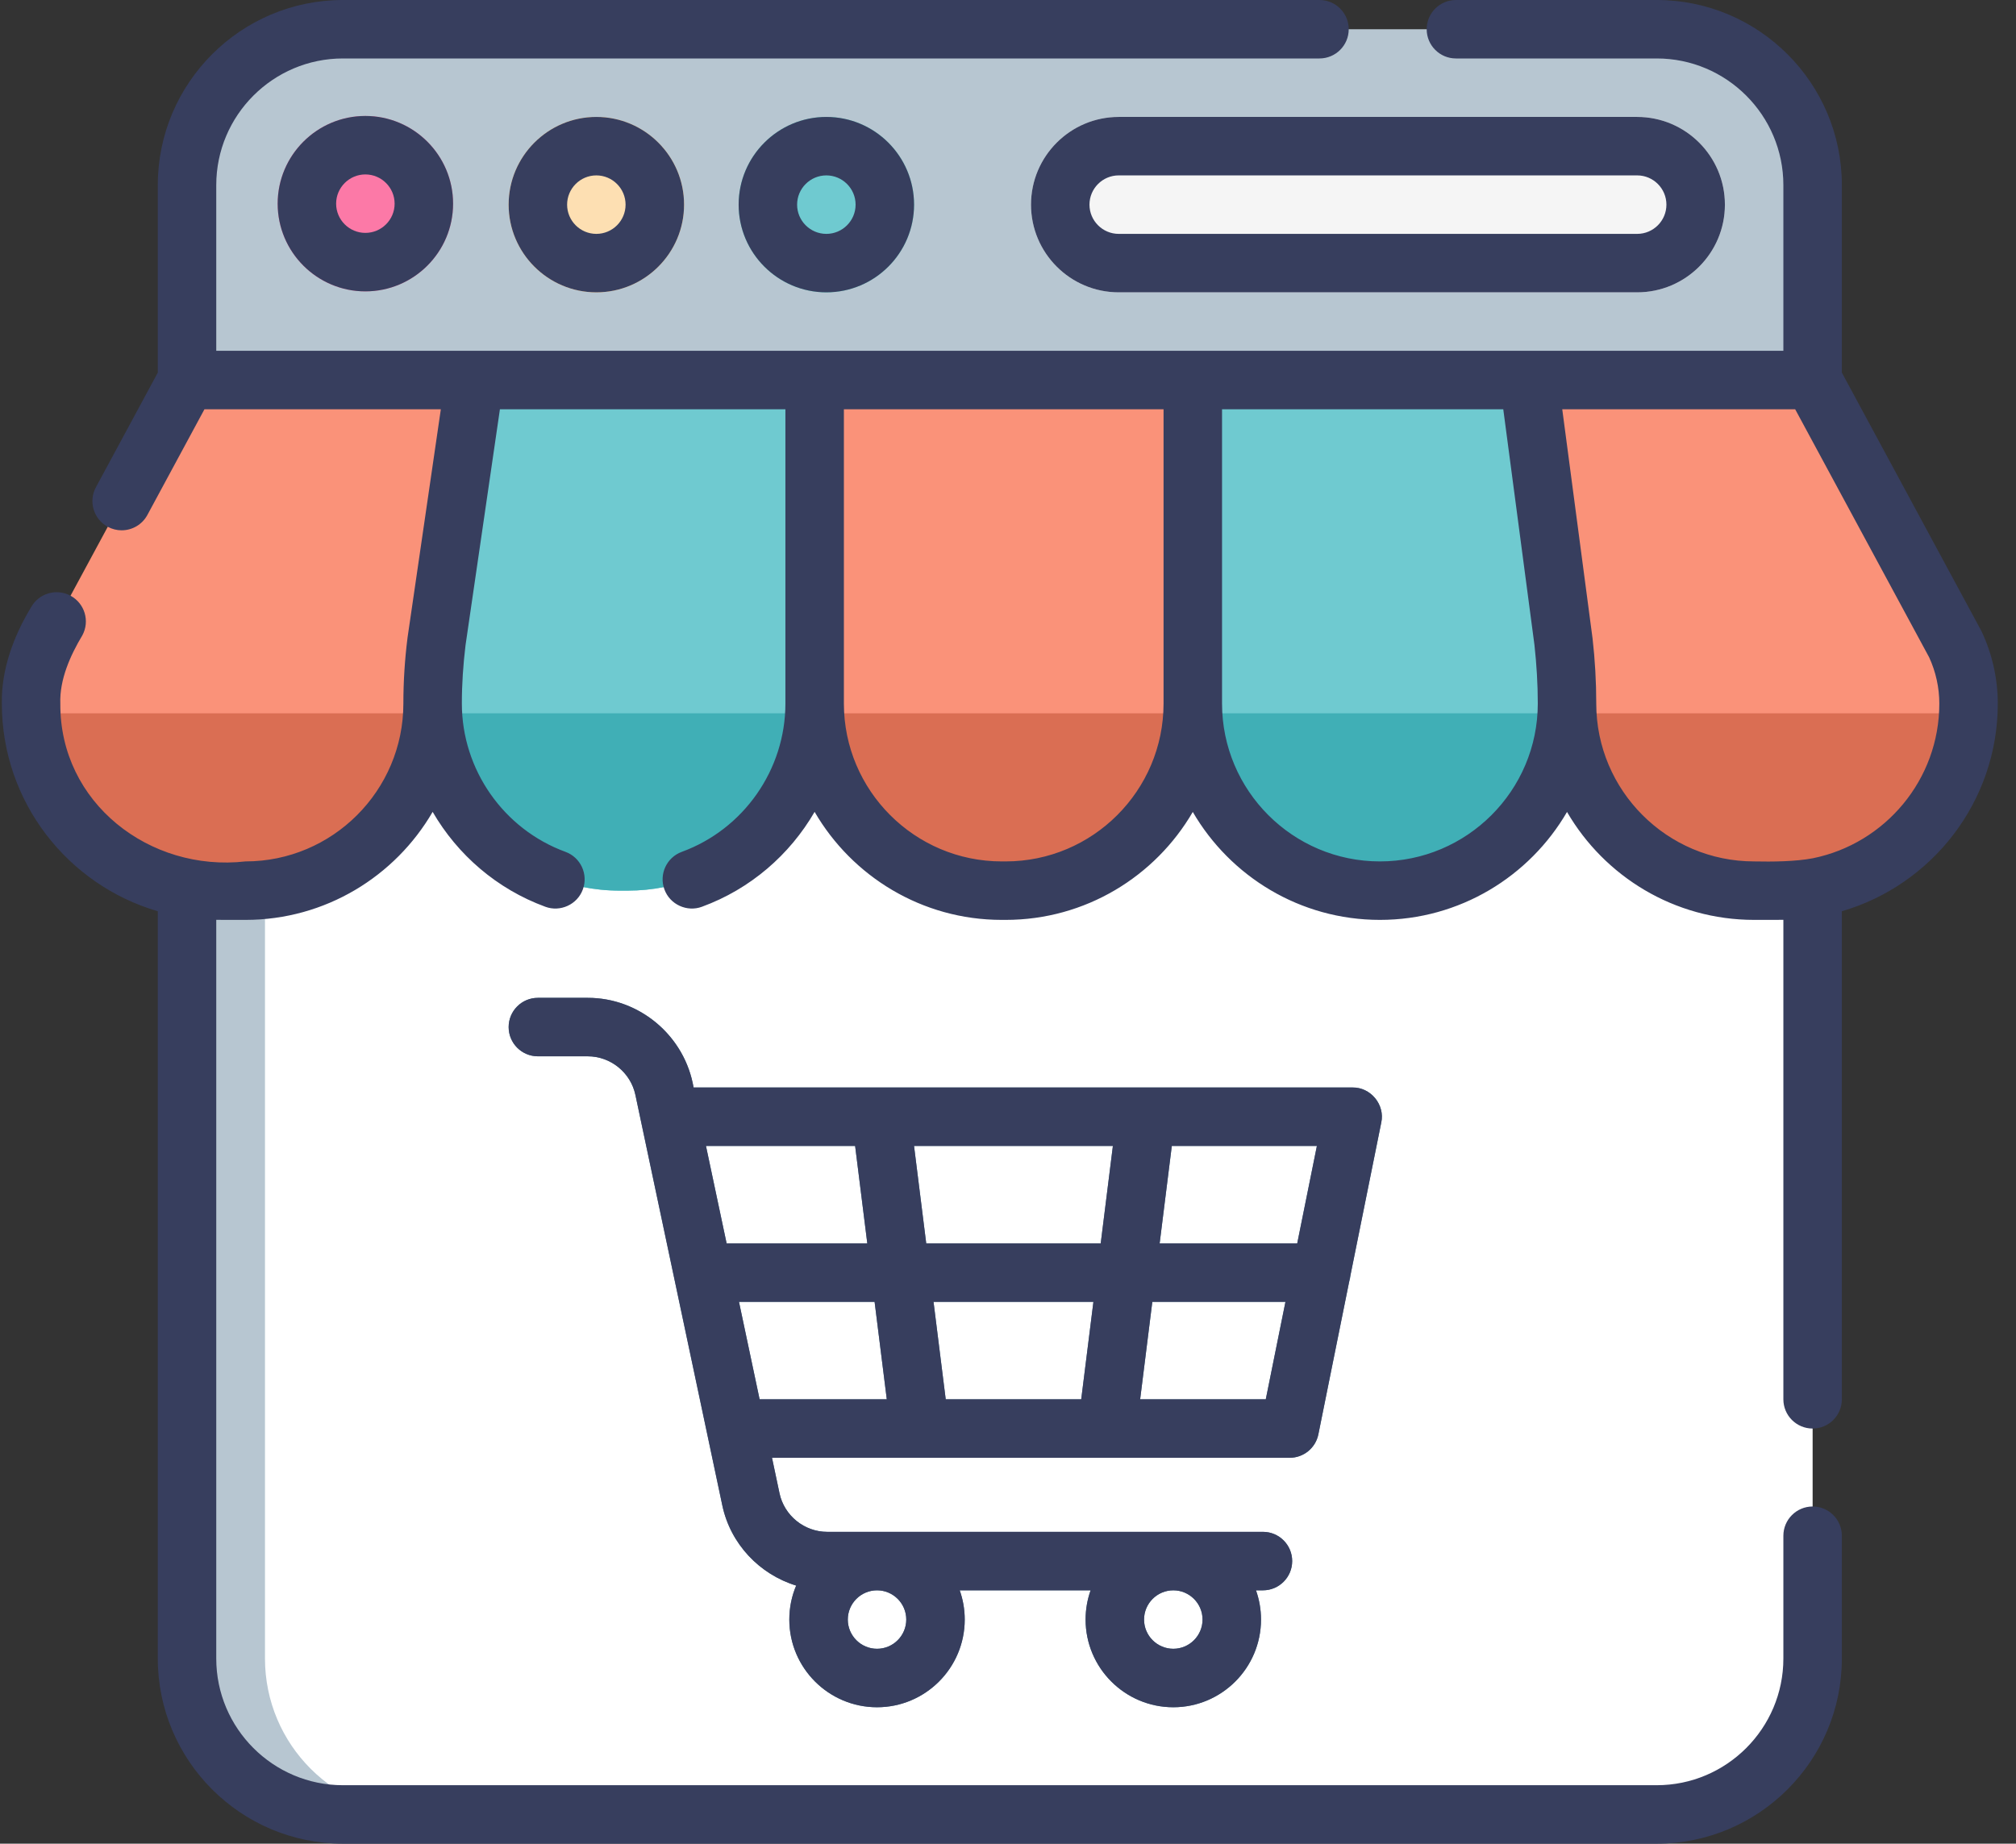 <svg width="82" height="75" viewBox="0 0 82 75" fill="none" xmlns="http://www.w3.org/2000/svg">
    <rect x="0" y="0" width="82" height="75" fill="#333333" stroke="none"/>
    <path d="M73.728 15.46V67.468C73.728 70.971 70.888 73.811 67.385 73.811H13.95C10.447 73.811 7.607 70.971 7.607 67.468V15.46H73.728Z" fill="white"/>
    <path d="M17.121 73.811H13.95C10.447 73.811 7.607 70.971 7.607 67.468V15.46H10.778V67.468C10.778 70.971 13.618 73.811 17.121 73.811Z" fill="#B7C6D1"/>
    <path d="M19.306 15.46L17.757 26.093C17.651 26.932 17.597 27.775 17.597 28.621C17.597 28.754 17.593 28.885 17.587 29.017C17.381 33.036 14.056 36.231 9.986 36.231H8.876C6.773 36.231 4.87 35.38 3.494 34.002C2.203 32.713 1.374 30.962 1.274 29.017C1.268 28.885 1.265 28.754 1.265 28.621C1.265 27.785 1.449 26.96 1.805 26.204L7.607 15.46L12.939 13.874L19.306 15.46Z" fill="#FA9279"/>
    <path d="M33.136 15.46V28.621C33.136 28.754 33.133 28.885 33.126 29.017C32.92 33.036 29.595 36.231 25.525 36.231H25.208C23.105 36.231 21.202 35.38 19.826 34.002C18.535 32.713 17.706 30.962 17.606 29.017C17.6 28.885 17.597 28.754 17.597 28.621C17.597 27.775 17.651 26.932 17.757 26.093L19.306 15.46L26.002 13.874L33.136 15.46Z" fill="#6FCAD0"/>
    <path d="M48.516 15.46V28.621C48.516 28.754 48.513 28.885 48.507 29.017C48.301 33.036 44.976 36.231 40.905 36.231H40.747C36.676 36.231 33.351 33.036 33.145 29.017C33.139 28.885 33.136 28.754 33.136 28.621V15.46L40.985 13.874L48.516 15.46Z" fill="#FA9279"/>
    <path d="M63.738 28.621C63.738 28.754 63.735 28.885 63.729 29.017C63.629 30.962 62.8 32.713 61.509 34.002C60.133 35.38 58.23 36.231 56.127 36.231C52.057 36.231 48.732 33.036 48.526 29.017C48.52 28.885 48.516 28.754 48.516 28.621V15.46L55.572 13.874L62.188 15.46L63.594 26.091C63.689 26.932 63.738 27.775 63.738 28.621Z" fill="#6FCAD0"/>
    <path d="M80.07 28.621C80.07 28.754 80.067 28.885 80.061 29.017C79.855 33.036 76.529 36.231 72.459 36.231H71.349C69.247 36.231 67.344 35.38 65.968 34.002C64.677 32.713 63.848 30.962 63.748 29.017C63.741 28.885 63.738 28.754 63.738 28.621C63.738 27.775 63.689 26.932 63.594 26.091L62.188 15.46L67.944 13.874L73.728 15.46L79.529 26.204C79.709 26.581 79.843 26.978 79.934 27.382C80.024 27.788 80.07 28.202 80.07 28.621V28.621Z" fill="#FA9279"/>
    <path d="M56.183 45.663C56.254 45.314 56.163 44.951 55.938 44.675C55.712 44.399 55.374 44.239 55.017 44.239H28.212L28.172 44.05C27.748 42.046 25.954 40.592 23.906 40.592H21.878C21.221 40.592 20.689 41.124 20.689 41.781C20.689 42.438 21.221 42.971 21.878 42.971H23.906C24.837 42.971 25.652 43.632 25.845 44.542L29.379 61.236C29.712 62.813 30.897 64.046 32.384 64.501C32.204 64.926 32.105 65.393 32.105 65.883C32.105 67.85 33.705 69.451 35.673 69.451C37.64 69.451 39.24 67.85 39.24 65.883C39.24 65.466 39.168 65.066 39.036 64.694H44.36C44.228 65.066 44.156 65.466 44.156 65.883C44.156 67.85 45.756 69.451 47.723 69.451C49.691 69.451 51.291 67.85 51.291 65.883C51.291 65.466 51.218 65.066 51.087 64.694H51.37C52.027 64.694 52.559 64.161 52.559 63.504C52.559 62.847 52.027 62.315 51.37 62.315H33.645C32.714 62.315 31.898 61.654 31.706 60.744L31.401 59.303H37.412C37.413 59.303 37.414 59.303 37.415 59.303C37.416 59.303 37.417 59.303 37.418 59.303H45.027C45.028 59.303 45.028 59.303 45.029 59.303C45.031 59.303 45.032 59.303 45.033 59.303H52.458C53.024 59.303 53.512 58.903 53.624 58.349L54.874 52.155C54.906 52.06 54.926 51.96 54.934 51.856L56.183 45.663ZM36.862 65.883C36.862 66.538 36.329 67.072 35.673 67.072C35.017 67.072 34.484 66.538 34.484 65.883C34.484 65.227 35.017 64.694 35.673 64.694C36.329 64.694 36.862 65.227 36.862 65.883ZM48.913 65.883C48.913 66.538 48.379 67.072 47.724 67.072C47.068 67.072 46.534 66.538 46.534 65.883C46.534 65.227 47.068 64.694 47.724 64.694C48.379 64.694 48.913 65.227 48.913 65.883ZM52.764 50.581H47.168L47.663 46.617H53.564L52.764 50.581ZM38.467 56.924L37.971 52.96H44.474L43.978 56.924H38.467ZM37.674 50.581L37.178 46.617H45.266L44.771 50.581H37.674ZM34.782 46.617L35.277 50.581H29.555L28.715 46.617H34.782ZM30.058 52.96H35.574L36.07 56.924H30.897L30.058 52.96ZM46.375 56.924L46.87 52.96H52.285L51.485 56.924H46.375Z" fill="#50758D"/>
    <path d="M1.274 29.017H17.587C17.381 33.036 14.056 36.231 9.986 36.231H8.876C6.773 36.231 4.87 35.38 3.494 34.002C2.203 32.713 1.374 30.962 1.274 29.017V29.017Z" fill="#DA6E53"/>
    <path d="M17.606 29.017H33.126C32.92 33.036 29.595 36.231 25.525 36.231H25.208C23.105 36.231 21.202 35.38 19.826 34.002C18.535 32.713 17.706 30.962 17.606 29.017V29.017Z" fill="#40AFB6"/>
    <path d="M33.145 29.017H48.507C48.301 33.036 44.976 36.231 40.905 36.231H40.747C36.676 36.231 33.351 33.036 33.145 29.017Z" fill="#DA6E53"/>
    <path d="M48.526 29.017H63.729C63.629 30.962 62.799 32.713 61.509 34.002C60.132 35.38 58.23 36.231 56.127 36.231C52.057 36.231 48.732 33.036 48.526 29.017Z" fill="#40AFB6"/>
    <path d="M80.061 29.017C79.855 33.036 76.529 36.231 72.459 36.231H71.349C69.247 36.231 67.344 35.38 65.968 34.002C64.677 32.713 63.848 30.962 63.748 29.017H80.061Z" fill="#DA6E53"/>
    <path d="M7.607 15.46V7.532C7.607 4.029 10.447 1.189 13.95 1.189H67.385C70.888 1.189 73.728 4.029 73.728 7.532V15.46H7.607Z" fill="#B7C6D1"/>
    <path d="M14.861 11.853C12.894 11.853 11.294 10.252 11.294 8.285C11.294 6.318 12.894 4.717 14.861 4.717C16.829 4.717 18.429 6.318 18.429 8.285C18.429 10.252 16.829 11.853 14.861 11.853Z" fill="#FC79A7"/>
    <path d="M24.256 11.892C22.289 11.892 20.689 10.292 20.689 8.325C20.689 6.357 22.289 4.757 24.256 4.757C26.224 4.757 27.824 6.357 27.824 8.325C27.824 10.292 26.224 11.892 24.256 11.892Z" fill="#FFC682"/>
    <path d="M33.611 11.892C31.644 11.892 30.044 10.292 30.044 8.325C30.044 6.357 31.644 4.757 33.611 4.757C35.579 4.757 37.179 6.357 37.179 8.325C37.179 10.292 35.579 11.892 33.611 11.892Z" fill="#93DDB7"/>
    <path d="M66.593 11.892H45.504C43.536 11.892 41.936 10.292 41.936 8.325C41.936 6.357 43.536 4.757 45.504 4.757H66.593C68.56 4.757 70.16 6.357 70.16 8.325C70.16 10.292 68.56 11.892 66.593 11.892Z" fill="#F5F5F5"/>
    <path d="M24.256 11.892C22.289 11.892 20.689 10.292 20.689 8.325C20.689 6.357 22.289 4.757 24.256 4.757C26.224 4.757 27.824 6.357 27.824 8.325C27.824 10.292 26.224 11.892 24.256 11.892Z" fill="#FDDFB2"/>
    <path d="M33.611 11.892C31.644 11.892 30.044 10.292 30.044 8.325C30.044 6.357 31.644 4.757 33.611 4.757C35.579 4.757 37.179 6.357 37.179 8.325C37.179 10.292 35.579 11.892 33.611 11.892Z" fill="#6FCAD0"/>
    <path d="M11.294 8.285C11.294 10.252 12.894 11.853 14.861 11.853C16.829 11.853 18.429 10.252 18.429 8.285C18.429 6.318 16.829 4.717 14.861 4.717C12.894 4.717 11.294 6.318 11.294 8.285ZM16.051 8.285C16.051 8.941 15.517 9.474 14.861 9.474C14.206 9.474 13.672 8.941 13.672 8.285C13.672 7.629 14.206 7.096 14.861 7.096C15.517 7.096 16.051 7.629 16.051 8.285Z" fill="#373E5E"/>
    <path d="M20.689 8.325C20.689 10.292 22.289 11.892 24.256 11.892C26.224 11.892 27.824 10.292 27.824 8.325C27.824 6.357 26.224 4.757 24.256 4.757C22.289 4.757 20.689 6.357 20.689 8.325ZM25.445 8.325C25.445 8.98 24.912 9.514 24.256 9.514C23.6 9.514 23.067 8.98 23.067 8.325C23.067 7.669 23.6 7.135 24.256 7.135C24.912 7.135 25.445 7.669 25.445 8.325Z" fill="#373E5E"/>
    <path d="M30.044 8.325C30.044 10.292 31.644 11.892 33.611 11.892C35.579 11.892 37.179 10.292 37.179 8.325C37.179 6.357 35.579 4.757 33.611 4.757C31.644 4.757 30.044 6.357 30.044 8.325ZM34.801 8.325C34.801 8.98 34.267 9.514 33.611 9.514C32.956 9.514 32.422 8.98 32.422 8.325C32.422 7.669 32.956 7.135 33.611 7.135C34.267 7.135 34.801 7.669 34.801 8.325Z" fill="#373E5E"/>
    <path d="M41.936 8.325C41.936 10.292 43.536 11.892 45.503 11.892H66.592C68.559 11.892 70.16 10.292 70.16 8.325C70.16 6.357 68.559 4.757 66.592 4.757H45.503C43.536 4.757 41.936 6.357 41.936 8.325ZM67.781 8.325C67.781 8.98 67.248 9.514 66.592 9.514H45.503C44.848 9.514 44.314 8.98 44.314 8.325C44.314 7.669 44.848 7.135 45.503 7.135H66.592C67.248 7.135 67.781 7.669 67.781 8.325Z" fill="#373E5E"/>
    <path d="M81.259 28.62C81.259 27.617 81.033 26.606 80.606 25.698C80.597 25.678 80.587 25.658 80.576 25.639L74.917 15.159V7.532C74.917 3.379 71.538 0 67.385 0H59.219C58.562 0 58.03 0.532 58.03 1.189C58.03 1.846 58.562 2.378 59.219 2.378H67.385C70.227 2.378 72.538 4.69 72.538 7.532V14.271H8.796V7.532C8.796 4.69 11.108 2.378 13.95 2.378H53.669C54.326 2.378 54.859 1.846 54.859 1.189C54.859 0.532 54.326 0 53.669 0H13.95C9.797 0 6.418 3.379 6.418 7.532V15.159L3.902 19.819C3.59 20.396 3.805 21.118 4.383 21.43C4.563 21.527 4.756 21.573 4.947 21.573C5.37 21.573 5.78 21.347 5.995 20.948L8.316 16.649H17.931L16.579 25.922C16.578 25.929 16.577 25.937 16.576 25.944C16.464 26.828 16.407 27.729 16.407 28.62C16.407 32.161 13.526 35.042 9.985 35.042C6.089 35.484 2.423 32.657 2.454 28.62C2.417 27.651 2.86 26.661 3.35 25.845C3.662 25.267 3.447 24.546 2.869 24.234C2.291 23.922 1.57 24.137 1.257 24.715C0.552 25.88 0.048 27.245 0.075 28.62C0.075 32.62 2.758 36.002 6.418 37.069V67.468C6.418 71.621 9.797 75 13.95 75H67.385C71.538 75 74.917 71.621 74.917 67.468V62.474C74.917 61.817 74.384 61.284 73.728 61.284C73.071 61.284 72.538 61.817 72.538 62.474V67.468C72.538 70.31 70.226 72.622 67.385 72.622H13.95C11.108 72.622 8.796 70.31 8.796 67.468V37.419C8.823 37.419 9.985 37.421 9.985 37.421C13.233 37.421 16.073 35.651 17.598 33.027C18.61 34.773 20.211 36.165 22.182 36.887C22.783 37.111 23.483 36.802 23.708 36.179C23.933 35.562 23.617 34.879 23 34.653C20.479 33.73 18.786 31.306 18.786 28.62C18.785 27.829 18.84 27.036 18.935 26.25L20.334 16.649H31.946V28.62C31.946 31.306 30.253 33.73 27.732 34.653C27.115 34.879 26.798 35.562 27.024 36.179C27.249 36.801 27.949 37.111 28.55 36.887C30.521 36.165 32.122 34.773 33.134 33.027C34.659 35.651 37.499 37.421 40.746 37.421H40.905C44.151 37.421 46.991 35.653 48.516 33.03C50.041 35.653 52.881 37.421 56.127 37.421C59.373 37.421 62.213 35.653 63.738 33.03C65.263 35.653 68.103 37.421 71.349 37.421C71.349 37.421 72.512 37.419 72.538 37.419V56.924C72.538 57.581 73.071 58.113 73.728 58.113C74.384 58.113 74.917 57.581 74.917 56.924V37.069C78.577 36.002 81.259 32.62 81.259 28.62V28.62ZM40.905 35.042H40.747C37.206 35.042 34.325 32.161 34.325 28.62V16.649H47.327V28.62C47.327 32.161 44.446 35.042 40.905 35.042ZM56.127 35.042C52.586 35.042 49.706 32.161 49.706 28.62V16.649H61.145L62.413 26.235C62.5 27.027 62.549 27.824 62.549 28.62C62.549 32.161 59.668 35.042 56.127 35.042V35.042ZM73.741 34.913C73.034 35.049 72.08 35.058 71.349 35.042C67.808 35.042 64.927 32.161 64.927 28.62C64.927 27.733 64.876 26.837 64.775 25.956C64.774 25.949 64.773 25.942 64.772 25.936L63.544 16.649H73.018L78.467 26.739C78.738 27.325 78.881 27.975 78.881 28.62C78.881 31.723 76.67 34.318 73.741 34.913V34.913Z" fill="#373E5E"/>
    <path d="M37.415 59.303C37.416 59.303 37.417 59.302 37.418 59.302H45.027C45.028 59.302 45.028 59.303 45.029 59.303C45.031 59.303 45.032 59.302 45.033 59.302H52.458C53.024 59.302 53.512 58.903 53.624 58.348L56.183 45.663C56.345 44.952 55.746 44.221 55.017 44.239H28.212C27.859 42.154 26.024 40.587 23.906 40.592H21.878C21.221 40.592 20.689 41.124 20.689 41.781C20.689 42.438 21.221 42.97 21.878 42.97H23.906C24.837 42.97 25.652 43.631 25.845 44.542L29.379 61.236C29.712 62.813 30.897 64.046 32.384 64.501C32.204 64.926 32.105 65.393 32.105 65.883C32.105 67.85 33.705 69.45 35.673 69.45C37.64 69.45 39.24 67.85 39.24 65.883C39.24 65.466 39.168 65.066 39.036 64.694H44.36C44.228 65.066 44.156 65.466 44.156 65.883C44.156 67.85 45.756 69.45 47.723 69.45C49.691 69.45 51.291 67.85 51.291 65.883C51.291 65.466 51.218 65.066 51.087 64.694H51.37C52.027 64.694 52.559 64.161 52.559 63.504C52.559 62.847 52.027 62.315 51.37 62.315H33.645C32.714 62.315 31.898 61.654 31.706 60.743L31.401 59.302H37.412C37.413 59.302 37.414 59.303 37.415 59.303V59.303ZM36.862 65.883C36.862 66.538 36.329 67.072 35.673 67.072C35.017 67.072 34.484 66.538 34.484 65.883C34.484 65.227 35.017 64.694 35.673 64.694C36.329 64.694 36.862 65.227 36.862 65.883ZM48.913 65.883C48.913 66.538 48.379 67.072 47.724 67.072C47.068 67.072 46.534 66.538 46.534 65.883C46.534 65.227 47.068 64.694 47.724 64.694C48.379 64.694 48.913 65.227 48.913 65.883ZM44.474 52.96L43.978 56.924H38.467L37.971 52.96H44.474ZM37.674 50.581L37.178 46.617H45.266L44.771 50.581H37.674ZM46.375 56.924L46.87 52.96H52.285L51.485 56.924H46.375ZM52.764 50.581H47.168L47.663 46.617H53.564L52.764 50.581ZM34.782 46.617L35.277 50.581H29.555L28.715 46.617H34.782ZM30.058 52.96H35.574L36.07 56.924H30.897L30.058 52.96Z" fill="#373E5E"/>
</svg>
